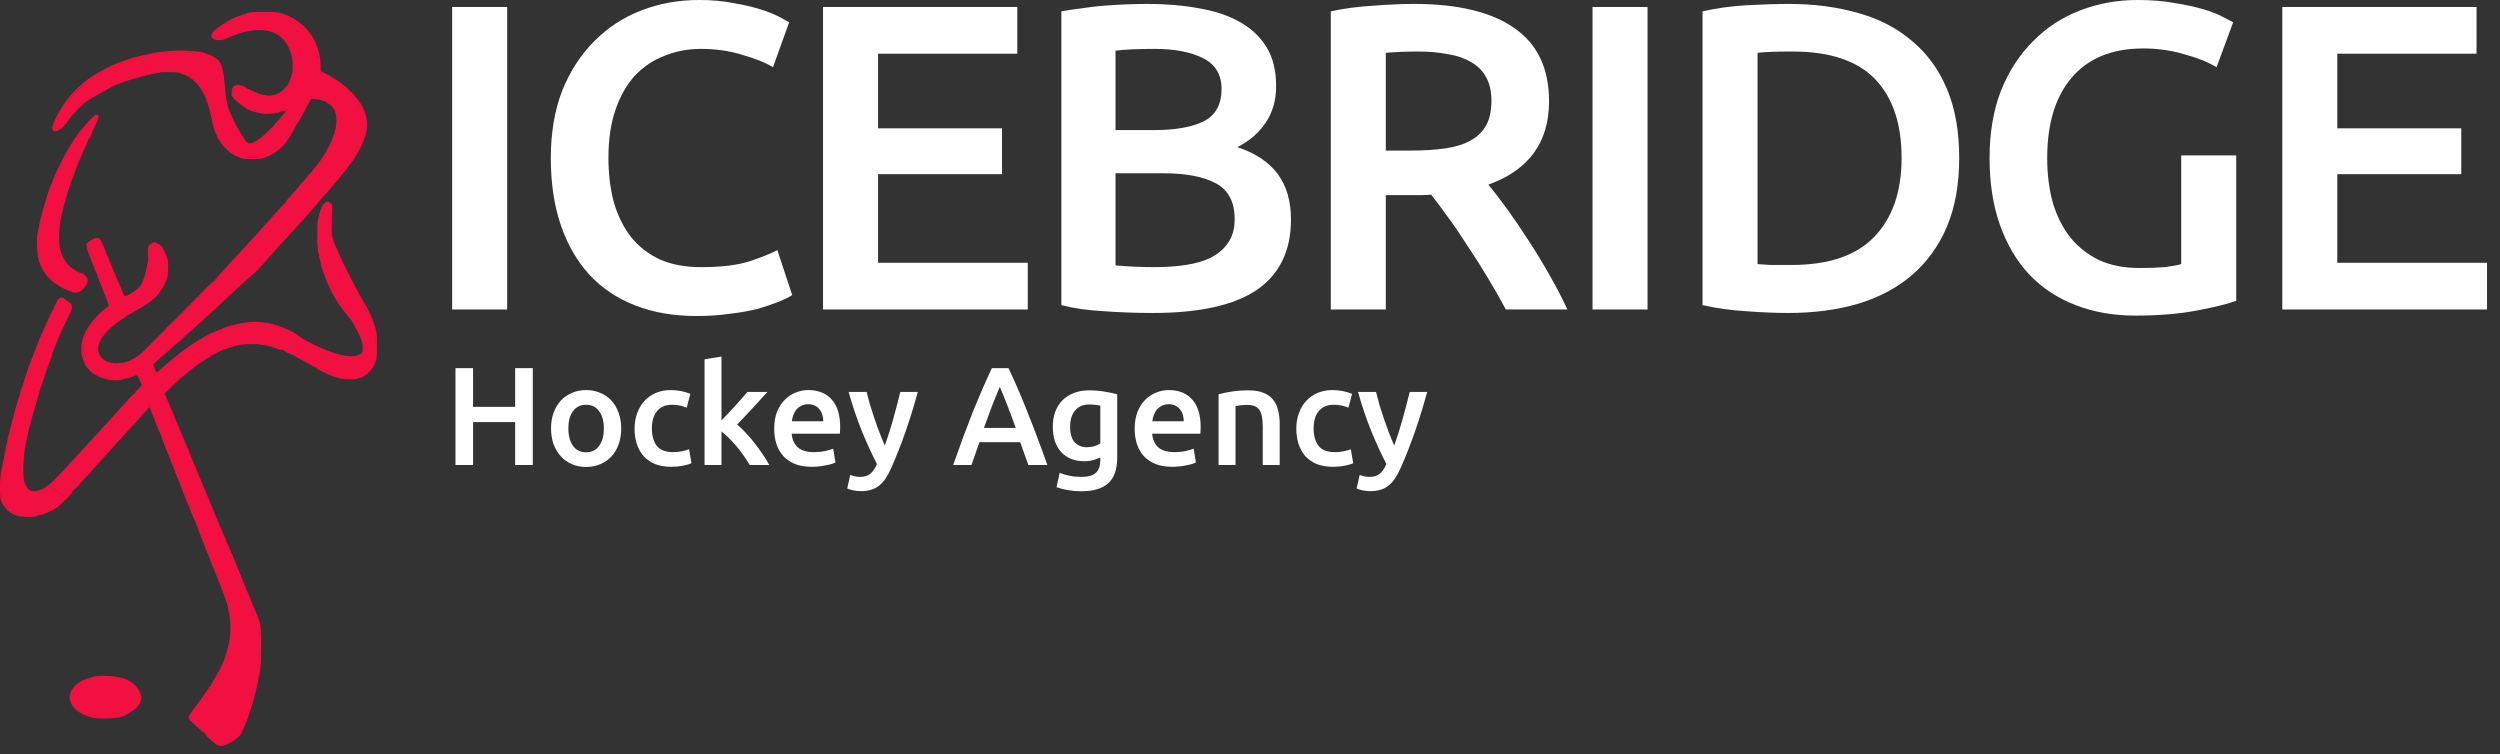 <?xml version="1.0" encoding="UTF-8"?> <svg xmlns="http://www.w3.org/2000/svg" width="126" height="38" viewBox="0 0 126 38" fill="none"><rect x="0" y="0" width="126" height="38" fill="#333333" stroke="none"/><path d="M22.789 0.352H25.561V15.598H22.789V0.352Z" fill="white"></path><path d="M35.109 15.928C33.965 15.928 32.938 15.752 32.029 15.4C31.12 15.048 30.35 14.535 29.719 13.86C29.088 13.171 28.604 12.335 28.267 11.352C27.93 10.369 27.761 9.24 27.761 7.964C27.761 6.688 27.952 5.559 28.333 4.576C28.729 3.593 29.264 2.765 29.939 2.09C30.614 1.401 31.406 0.88 32.315 0.528C33.224 0.176 34.2 0 35.241 0C35.872 0 36.444 0.051 36.957 0.154C37.47 0.242 37.918 0.345 38.299 0.462C38.68 0.579 38.996 0.704 39.245 0.836C39.494 0.968 39.67 1.063 39.773 1.122L38.959 3.388C38.607 3.168 38.101 2.963 37.441 2.772C36.796 2.567 36.092 2.464 35.329 2.464C34.669 2.464 34.053 2.581 33.481 2.816C32.909 3.036 32.41 3.373 31.985 3.828C31.574 4.283 31.252 4.855 31.017 5.544C30.782 6.233 30.665 7.033 30.665 7.942C30.665 8.749 30.753 9.489 30.929 10.164C31.12 10.839 31.406 11.425 31.787 11.924C32.168 12.408 32.652 12.789 33.239 13.068C33.826 13.332 34.53 13.464 35.351 13.464C36.334 13.464 37.133 13.369 37.749 13.178C38.365 12.973 38.842 12.782 39.179 12.606L39.927 14.872C39.751 14.989 39.509 15.107 39.201 15.224C38.908 15.341 38.556 15.459 38.145 15.576C37.734 15.679 37.272 15.759 36.759 15.818C36.246 15.891 35.696 15.928 35.109 15.928Z" fill="white"></path><path d="M41.482 15.598V0.352H51.272V2.706H44.254V6.468H50.502V8.778H44.254V13.244H51.8V15.598H41.482Z" fill="white"></path><path d="M58.091 15.774C57.284 15.774 56.47 15.745 55.649 15.686C54.828 15.642 54.109 15.539 53.493 15.378V0.572C53.816 0.513 54.16 0.462 54.527 0.418C54.894 0.359 55.267 0.315 55.649 0.286C56.03 0.257 56.404 0.235 56.771 0.22C57.152 0.205 57.511 0.198 57.849 0.198C58.773 0.198 59.631 0.271 60.423 0.418C61.215 0.55 61.897 0.777 62.469 1.1C63.056 1.423 63.51 1.848 63.833 2.376C64.156 2.904 64.317 3.557 64.317 4.334C64.317 5.053 64.141 5.669 63.789 6.182C63.452 6.695 62.975 7.106 62.359 7.414C63.283 7.722 63.965 8.177 64.405 8.778C64.845 9.379 65.065 10.142 65.065 11.066C65.065 12.635 64.493 13.816 63.349 14.608C62.205 15.385 60.452 15.774 58.091 15.774ZM56.221 8.734V13.376C56.529 13.405 56.859 13.427 57.211 13.442C57.563 13.457 57.886 13.464 58.179 13.464C58.751 13.464 59.279 13.427 59.763 13.354C60.261 13.281 60.687 13.156 61.039 12.98C61.406 12.789 61.691 12.54 61.897 12.232C62.117 11.924 62.227 11.528 62.227 11.044C62.227 10.179 61.911 9.577 61.281 9.24C60.65 8.903 59.778 8.734 58.663 8.734H56.221ZM56.221 6.556H58.179C59.235 6.556 60.063 6.409 60.665 6.116C61.266 5.808 61.567 5.265 61.567 4.488C61.567 3.755 61.252 3.234 60.621 2.926C60.005 2.618 59.198 2.464 58.201 2.464C57.776 2.464 57.394 2.471 57.057 2.486C56.734 2.501 56.456 2.523 56.221 2.552V6.556Z" fill="white"></path><path d="M71.274 0.198C73.474 0.198 75.153 0.601 76.312 1.408C77.485 2.215 78.072 3.447 78.072 5.104C78.072 7.172 77.052 8.573 75.014 9.306C75.293 9.643 75.608 10.054 75.96 10.538C76.312 11.022 76.671 11.55 77.038 12.122C77.404 12.679 77.757 13.259 78.094 13.86C78.431 14.447 78.732 15.026 78.996 15.598H75.894C75.615 15.07 75.314 14.542 74.992 14.014C74.669 13.471 74.339 12.951 74.002 12.452C73.679 11.939 73.356 11.462 73.034 11.022C72.711 10.567 72.41 10.164 72.132 9.812C71.927 9.827 71.751 9.834 71.604 9.834C71.457 9.834 71.318 9.834 71.186 9.834H69.844V15.598H67.072V0.572C67.746 0.425 68.465 0.33 69.228 0.286C69.99 0.227 70.672 0.198 71.274 0.198ZM71.472 2.596C70.885 2.596 70.343 2.618 69.844 2.662V7.59H71.054C71.728 7.59 72.323 7.553 72.836 7.48C73.349 7.407 73.775 7.275 74.112 7.084C74.464 6.893 74.728 6.637 74.904 6.314C75.08 5.991 75.168 5.581 75.168 5.082C75.168 4.613 75.08 4.217 74.904 3.894C74.728 3.571 74.471 3.315 74.134 3.124C73.811 2.933 73.422 2.801 72.968 2.728C72.513 2.64 72.014 2.596 71.472 2.596Z" fill="white"></path><path d="M80.264 0.352H83.036V15.598H80.264V0.352Z" fill="white"></path><path d="M88.58 13.31C88.741 13.325 88.954 13.339 89.218 13.354C89.482 13.354 89.841 13.354 90.296 13.354C92.159 13.354 93.545 12.885 94.454 11.946C95.378 10.993 95.84 9.665 95.84 7.964C95.84 6.233 95.393 4.906 94.498 3.982C93.603 3.058 92.217 2.596 90.34 2.596C89.519 2.596 88.932 2.618 88.58 2.662V13.31ZM98.744 7.964C98.744 9.284 98.539 10.435 98.128 11.418C97.717 12.386 97.131 13.2 96.368 13.86C95.62 14.505 94.711 14.989 93.64 15.312C92.584 15.62 91.411 15.774 90.12 15.774C89.504 15.774 88.807 15.745 88.03 15.686C87.253 15.642 86.512 15.539 85.808 15.378V0.572C86.512 0.411 87.26 0.308 88.052 0.264C88.844 0.22 89.548 0.198 90.164 0.198C91.44 0.198 92.606 0.352 93.662 0.66C94.718 0.953 95.62 1.423 96.368 2.068C97.131 2.699 97.717 3.505 98.128 4.488C98.539 5.456 98.744 6.615 98.744 7.964Z" fill="white"></path><path d="M108.019 2.442C106.449 2.442 105.247 2.933 104.411 3.916C103.589 4.884 103.179 6.233 103.179 7.964C103.179 8.785 103.274 9.541 103.465 10.23C103.67 10.905 103.963 11.484 104.345 11.968C104.741 12.452 105.225 12.833 105.797 13.112C106.383 13.376 107.065 13.508 107.843 13.508C108.327 13.508 108.745 13.493 109.097 13.464C109.449 13.42 109.727 13.369 109.933 13.31V7.832H112.705V15.158C112.323 15.305 111.678 15.466 110.769 15.642C109.859 15.818 108.811 15.906 107.623 15.906C106.523 15.906 105.518 15.73 104.609 15.378C103.699 15.026 102.922 14.513 102.277 13.838C101.646 13.163 101.155 12.335 100.803 11.352C100.451 10.369 100.275 9.24 100.275 7.964C100.275 6.688 100.465 5.559 100.847 4.576C101.243 3.593 101.778 2.765 102.453 2.09C103.127 1.401 103.919 0.88 104.829 0.528C105.738 0.176 106.706 0 107.733 0C108.437 0 109.06 0.051 109.603 0.154C110.16 0.242 110.637 0.345 111.033 0.462C111.429 0.579 111.751 0.704 112.001 0.836C112.265 0.968 112.448 1.063 112.551 1.122L111.715 3.388C111.275 3.124 110.725 2.904 110.065 2.728C109.419 2.537 108.737 2.442 108.019 2.442Z" fill="white"></path><path d="M115.028 15.598V0.352H124.818V2.706H117.8V6.468H124.048V8.778H117.8V13.244H125.346V15.598H115.028Z" fill="white"></path><path d="M25.964 18.554H26.852V23.436H25.964V21.273H23.843V23.436H22.956V18.554H23.843V20.505H25.964V18.554Z" fill="white"></path><path d="M31.309 21.59C31.309 21.881 31.267 22.147 31.182 22.386C31.098 22.626 30.978 22.83 30.823 22.999C30.668 23.168 30.48 23.3 30.259 23.394C30.043 23.488 29.804 23.535 29.541 23.535C29.278 23.535 29.038 23.488 28.822 23.394C28.606 23.3 28.421 23.168 28.266 22.999C28.111 22.83 27.989 22.626 27.899 22.386C27.815 22.147 27.773 21.881 27.773 21.59C27.773 21.299 27.815 21.036 27.899 20.801C27.989 20.562 28.111 20.358 28.266 20.188C28.425 20.019 28.613 19.89 28.829 19.801C29.045 19.707 29.282 19.66 29.541 19.66C29.799 19.66 30.036 19.707 30.252 19.801C30.473 19.89 30.661 20.019 30.816 20.188C30.971 20.358 31.09 20.562 31.175 20.801C31.264 21.036 31.309 21.299 31.309 21.59ZM30.435 21.59C30.435 21.224 30.355 20.935 30.196 20.724C30.041 20.508 29.823 20.4 29.541 20.4C29.259 20.4 29.038 20.508 28.878 20.724C28.724 20.935 28.646 21.224 28.646 21.59C28.646 21.961 28.724 22.255 28.878 22.471C29.038 22.687 29.259 22.795 29.541 22.795C29.823 22.795 30.041 22.687 30.196 22.471C30.355 22.255 30.435 21.961 30.435 21.59Z" fill="white"></path><path d="M31.983 21.597C31.983 21.325 32.025 21.071 32.109 20.837C32.194 20.597 32.314 20.39 32.469 20.217C32.628 20.043 32.821 19.907 33.046 19.808C33.272 19.709 33.525 19.66 33.807 19.66C34.155 19.66 34.483 19.724 34.793 19.85L34.61 20.548C34.512 20.505 34.399 20.47 34.272 20.442C34.15 20.414 34.019 20.4 33.878 20.4C33.544 20.4 33.291 20.505 33.117 20.717C32.943 20.923 32.856 21.217 32.856 21.597C32.856 21.964 32.938 22.255 33.103 22.471C33.267 22.682 33.544 22.788 33.934 22.788C34.08 22.788 34.223 22.774 34.364 22.745C34.505 22.717 34.627 22.682 34.73 22.64L34.85 23.344C34.756 23.391 34.613 23.433 34.42 23.471C34.232 23.509 34.037 23.527 33.835 23.527C33.521 23.527 33.246 23.48 33.011 23.387C32.781 23.288 32.589 23.154 32.434 22.985C32.283 22.811 32.171 22.607 32.095 22.372C32.02 22.133 31.983 21.874 31.983 21.597Z" fill="white"></path><path d="M36.362 21.189C36.47 21.076 36.585 20.956 36.707 20.829C36.829 20.698 36.949 20.569 37.066 20.442C37.184 20.311 37.294 20.186 37.398 20.069C37.506 19.947 37.597 19.841 37.672 19.752H38.68C38.445 20.015 38.196 20.287 37.933 20.569C37.675 20.851 37.414 21.125 37.151 21.393C37.292 21.51 37.44 21.654 37.595 21.823C37.75 21.987 37.9 22.163 38.046 22.351C38.191 22.539 38.328 22.727 38.454 22.915C38.581 23.102 38.687 23.276 38.771 23.436H37.785C37.7 23.29 37.602 23.138 37.489 22.978C37.381 22.818 37.264 22.663 37.137 22.513C37.01 22.363 36.881 22.222 36.749 22.09C36.618 21.954 36.489 21.839 36.362 21.745V23.436H35.51V18.11L36.362 17.969V21.189Z" fill="white"></path><path d="M39.02 21.611C39.02 21.287 39.067 21.003 39.161 20.759C39.26 20.515 39.389 20.313 39.549 20.153C39.708 19.989 39.891 19.867 40.098 19.787C40.305 19.702 40.516 19.66 40.732 19.66C41.239 19.66 41.634 19.817 41.916 20.132C42.202 20.447 42.345 20.916 42.345 21.541C42.345 21.588 42.343 21.642 42.338 21.703C42.338 21.759 42.336 21.811 42.331 21.858H39.901C39.924 22.154 40.028 22.384 40.211 22.548C40.399 22.708 40.669 22.788 41.021 22.788C41.227 22.788 41.415 22.769 41.584 22.732C41.758 22.694 41.894 22.654 41.993 22.612L42.106 23.309C42.059 23.333 41.993 23.358 41.908 23.387C41.829 23.41 41.735 23.431 41.627 23.45C41.523 23.474 41.411 23.492 41.288 23.506C41.166 23.52 41.042 23.527 40.915 23.527C40.591 23.527 40.309 23.48 40.07 23.387C39.83 23.288 39.633 23.154 39.478 22.985C39.323 22.811 39.208 22.609 39.133 22.379C39.058 22.144 39.02 21.889 39.02 21.611ZM41.493 21.231C41.493 21.114 41.476 21.003 41.444 20.9C41.411 20.792 41.361 20.7 41.296 20.625C41.234 20.545 41.157 20.484 41.063 20.442C40.974 20.395 40.866 20.372 40.739 20.372C40.608 20.372 40.492 20.397 40.394 20.449C40.295 20.496 40.211 20.559 40.14 20.639C40.075 20.719 40.023 20.811 39.985 20.914C39.948 21.017 39.922 21.123 39.908 21.231H41.493Z" fill="white"></path><path d="M46.257 19.752C45.877 21.151 45.435 22.419 44.932 23.556C44.839 23.767 44.742 23.948 44.644 24.098C44.545 24.248 44.435 24.373 44.313 24.471C44.191 24.57 44.054 24.64 43.904 24.683C43.754 24.73 43.58 24.753 43.383 24.753C43.251 24.753 43.12 24.739 42.988 24.711C42.861 24.683 42.765 24.652 42.7 24.619L42.854 23.936C43.023 24.002 43.19 24.035 43.355 24.035C43.575 24.035 43.747 23.981 43.869 23.873C43.996 23.769 44.106 23.607 44.2 23.387C43.932 22.87 43.674 22.306 43.425 21.696C43.181 21.085 42.962 20.437 42.77 19.752H43.679C43.726 19.949 43.782 20.163 43.848 20.393C43.918 20.623 43.993 20.858 44.073 21.097C44.153 21.332 44.237 21.567 44.327 21.802C44.416 22.036 44.505 22.255 44.594 22.457C44.745 22.039 44.886 21.595 45.017 21.125C45.149 20.651 45.268 20.193 45.376 19.752H46.257Z" fill="white"></path><path d="M51.829 23.436C51.763 23.243 51.695 23.053 51.624 22.865C51.554 22.677 51.486 22.485 51.42 22.288H49.363C49.297 22.485 49.229 22.68 49.159 22.872C49.093 23.06 49.027 23.248 48.962 23.436H48.039C48.222 22.915 48.396 22.433 48.56 21.992C48.724 21.55 48.884 21.132 49.039 20.738C49.199 20.343 49.356 19.968 49.511 19.611C49.666 19.254 49.826 18.902 49.99 18.554H50.828C50.993 18.902 51.152 19.254 51.307 19.611C51.462 19.968 51.617 20.343 51.772 20.738C51.932 21.132 52.094 21.55 52.258 21.992C52.428 22.433 52.604 22.915 52.787 23.436H51.829ZM50.392 19.498C50.284 19.747 50.159 20.05 50.018 20.407C49.882 20.764 49.739 21.151 49.589 21.569H51.195C51.044 21.151 50.899 20.761 50.758 20.4C50.617 20.038 50.495 19.738 50.392 19.498Z" fill="white"></path><path d="M53.934 21.499C53.934 21.86 54.012 22.126 54.167 22.295C54.327 22.459 54.531 22.541 54.78 22.541C54.916 22.541 55.043 22.523 55.16 22.485C55.282 22.447 55.381 22.403 55.456 22.351V20.442C55.395 20.428 55.32 20.416 55.231 20.407C55.141 20.393 55.029 20.386 54.892 20.386C54.583 20.386 54.345 20.489 54.181 20.696C54.017 20.898 53.934 21.165 53.934 21.499ZM56.308 23.062C56.308 23.65 56.158 24.079 55.858 24.352C55.562 24.624 55.106 24.76 54.491 24.76C54.266 24.76 54.045 24.741 53.829 24.704C53.617 24.666 53.425 24.617 53.251 24.556L53.406 23.83C53.552 23.891 53.716 23.941 53.899 23.978C54.087 24.016 54.289 24.035 54.505 24.035C54.848 24.035 55.092 23.964 55.238 23.823C55.383 23.682 55.456 23.474 55.456 23.196V23.055C55.371 23.098 55.259 23.14 55.118 23.182C54.982 23.225 54.824 23.246 54.646 23.246C54.411 23.246 54.195 23.208 53.998 23.133C53.805 23.058 53.639 22.948 53.498 22.802C53.361 22.656 53.254 22.476 53.174 22.259C53.099 22.039 53.061 21.785 53.061 21.499C53.061 21.231 53.101 20.984 53.181 20.759C53.265 20.534 53.385 20.341 53.54 20.181C53.7 20.022 53.892 19.897 54.118 19.808C54.343 19.719 54.599 19.674 54.885 19.674C55.163 19.674 55.425 19.695 55.674 19.738C55.923 19.78 56.135 19.825 56.308 19.871V23.062Z" fill="white"></path><path d="M57.188 21.611C57.188 21.287 57.236 21.003 57.329 20.759C57.428 20.515 57.557 20.313 57.717 20.153C57.877 19.989 58.06 19.867 58.266 19.787C58.473 19.702 58.684 19.66 58.9 19.66C59.407 19.66 59.802 19.817 60.084 20.132C60.37 20.447 60.514 20.916 60.514 21.541C60.514 21.588 60.511 21.642 60.506 21.703C60.506 21.759 60.504 21.811 60.499 21.858H58.069C58.093 22.154 58.196 22.384 58.379 22.548C58.567 22.708 58.837 22.788 59.189 22.788C59.396 22.788 59.584 22.769 59.753 22.732C59.926 22.694 60.063 22.654 60.161 22.612L60.274 23.309C60.227 23.333 60.161 23.358 60.077 23.387C59.997 23.41 59.903 23.431 59.795 23.45C59.692 23.474 59.579 23.492 59.457 23.506C59.335 23.52 59.21 23.527 59.083 23.527C58.759 23.527 58.478 23.48 58.238 23.387C57.999 23.288 57.801 23.154 57.646 22.985C57.491 22.811 57.376 22.609 57.301 22.379C57.226 22.144 57.188 21.889 57.188 21.611ZM59.661 21.231C59.661 21.114 59.645 21.003 59.612 20.9C59.579 20.792 59.53 20.7 59.464 20.625C59.403 20.545 59.325 20.484 59.231 20.442C59.142 20.395 59.034 20.372 58.907 20.372C58.776 20.372 58.661 20.397 58.562 20.449C58.464 20.496 58.379 20.559 58.309 20.639C58.243 20.719 58.191 20.811 58.154 20.914C58.116 21.017 58.09 21.123 58.076 21.231H59.661Z" fill="white"></path><path d="M61.417 19.871C61.581 19.825 61.795 19.78 62.058 19.738C62.321 19.695 62.612 19.674 62.932 19.674C63.232 19.674 63.483 19.716 63.685 19.801C63.887 19.881 64.047 19.996 64.165 20.146C64.287 20.292 64.371 20.47 64.418 20.681C64.47 20.888 64.496 21.116 64.496 21.365V23.436H63.643V21.499C63.643 21.301 63.629 21.135 63.601 20.998C63.578 20.858 63.535 20.745 63.474 20.66C63.418 20.571 63.338 20.508 63.235 20.47C63.136 20.428 63.014 20.407 62.868 20.407C62.76 20.407 62.648 20.414 62.53 20.428C62.413 20.442 62.326 20.454 62.27 20.463V23.436H61.417V19.871Z" fill="white"></path><path d="M65.334 21.597C65.334 21.325 65.376 21.071 65.46 20.837C65.545 20.597 65.665 20.39 65.82 20.217C65.979 20.043 66.172 19.907 66.397 19.808C66.623 19.709 66.876 19.66 67.158 19.66C67.506 19.66 67.834 19.724 68.144 19.85L67.961 20.548C67.862 20.505 67.75 20.47 67.623 20.442C67.501 20.414 67.369 20.4 67.228 20.4C66.895 20.4 66.641 20.505 66.468 20.717C66.294 20.923 66.207 21.217 66.207 21.597C66.207 21.964 66.289 22.255 66.454 22.471C66.618 22.682 66.895 22.788 67.285 22.788C67.43 22.788 67.574 22.774 67.715 22.745C67.856 22.717 67.978 22.682 68.081 22.64L68.201 23.344C68.107 23.391 67.963 23.433 67.771 23.471C67.583 23.509 67.388 23.527 67.186 23.527C66.872 23.527 66.597 23.48 66.362 23.387C66.132 23.288 65.939 23.154 65.784 22.985C65.634 22.811 65.521 22.607 65.446 22.372C65.371 22.133 65.334 21.874 65.334 21.597Z" fill="white"></path><path d="M71.93 19.752C71.55 21.151 71.109 22.419 70.606 23.556C70.512 23.767 70.416 23.948 70.317 24.098C70.219 24.248 70.108 24.373 69.986 24.471C69.864 24.57 69.728 24.64 69.578 24.683C69.427 24.73 69.254 24.753 69.056 24.753C68.925 24.753 68.793 24.739 68.662 24.711C68.535 24.683 68.439 24.652 68.373 24.619L68.528 23.936C68.697 24.002 68.864 24.035 69.028 24.035C69.249 24.035 69.42 23.981 69.542 23.873C69.669 23.769 69.78 23.607 69.874 23.387C69.606 22.87 69.347 22.306 69.099 21.696C68.854 21.085 68.636 20.437 68.444 19.752H69.352C69.399 19.949 69.456 20.163 69.521 20.393C69.592 20.623 69.667 20.858 69.747 21.097C69.826 21.332 69.911 21.567 70 21.802C70.09 22.036 70.179 22.255 70.268 22.457C70.418 22.039 70.559 21.595 70.691 21.125C70.822 20.651 70.942 20.193 71.05 19.752H71.93Z" fill="white"></path><path d="M4.524 6.057C4.248 6.349 3.819 6.867 3.841 6.889C3.85 6.898 3.924 6.82 3.884 6.851C3.844 6.878 3.791 6.945 3.76 6.995C3.729 7.048 3.649 7.178 3.578 7.282C3.258 7.771 2.686 8.919 2.641 9.166C2.641 9.179 2.606 9.246 2.57 9.323C2.437 9.578 2.007 11.063 1.98 11.355C1.967 11.462 1.94 11.61 1.913 11.691C1.865 11.852 1.86 11.893 1.865 12.44C1.873 13.517 2.446 14.279 3.551 14.687C3.813 14.782 3.822 14.782 3.995 14.705C4.177 14.625 4.368 14.387 4.417 14.185C4.439 14.1 4.417 14.033 4.328 13.929C4.262 13.849 4.186 13.786 4.16 13.786C4.026 13.786 3.645 13.557 3.472 13.378C3.241 13.14 3.09 12.862 3.023 12.539C2.934 12.117 2.974 11.319 3.103 10.825C3.125 10.74 3.179 10.538 3.219 10.377C3.303 10.045 3.329 9.951 3.485 9.457C3.551 9.26 3.631 9.036 3.667 8.955C3.702 8.879 3.729 8.798 3.729 8.775C3.729 8.753 3.769 8.65 3.818 8.547C3.867 8.448 3.907 8.345 3.907 8.322C3.907 8.282 4.062 7.923 4.311 7.38C4.382 7.228 4.439 7.084 4.439 7.062C4.439 7.039 4.47 6.999 4.506 6.968C4.541 6.936 4.572 6.882 4.572 6.851C4.572 6.82 4.661 6.604 4.772 6.376C4.968 5.963 5.012 5.801 4.928 5.801C4.905 5.801 4.812 5.77 4.812 5.801C4.812 5.837 4.812 6.071 4.728 6.254C4.639 6.438 4.541 6.645 4.506 6.721C3.822 8.17 3.29 9.61 3.041 10.691C2.899 11.305 2.846 12.158 2.926 12.53C3.054 13.135 3.352 13.508 3.933 13.786C4.16 13.898 4.311 13.997 4.328 14.05C4.382 14.23 4.093 14.611 3.867 14.661C3.782 14.678 3.649 14.647 3.458 14.566C2.304 14.068 1.825 13.239 1.953 11.978C1.993 11.574 2.007 11.512 2.135 10.982C2.419 9.843 2.73 8.995 3.201 8.089C3.622 7.277 4.058 6.663 4.723 5.945C4.794 5.869 4.839 5.801 4.812 5.801C4.79 5.801 4.657 5.918 4.524 6.057Z" fill="#F21041"></path><path d="M2.974 15.046C2.921 15.082 2.925 15.087 2.996 15.069C3.059 15.051 3.156 15.1 3.329 15.244C3.463 15.356 3.587 15.445 3.609 15.445C3.676 15.445 3.556 15.28 3.432 15.199C3.365 15.154 3.281 15.087 3.25 15.055C3.178 14.983 3.068 14.979 2.974 15.046Z" fill="#F21041"></path><path d="M2.806 15.315C2.699 15.522 2.695 15.535 2.743 15.535C2.761 15.535 2.823 15.445 2.877 15.333C2.997 15.082 2.939 15.064 2.806 15.315Z" fill="#F21041"></path><path d="M3.254 16.15C2.89 16.912 2.699 17.374 2.451 18.07C2.047 19.204 1.407 21.335 1.287 21.927C1.261 22.075 1.208 22.335 1.168 22.51C1.132 22.681 1.092 23.089 1.079 23.412C1.057 23.901 1.065 24.044 1.132 24.264C1.319 24.874 1.598 24.995 2.162 24.708C2.406 24.587 2.575 24.444 3.005 24.004C3.538 23.457 3.942 23.026 4.399 22.51C4.533 22.362 4.799 22.071 4.994 21.86C5.19 21.649 5.58 21.227 5.86 20.918C6.14 20.613 6.464 20.259 6.579 20.128C6.699 20.003 6.779 19.891 6.765 19.873C6.734 19.841 6.672 19.9 6.064 20.581C5.798 20.878 5.505 21.201 5.412 21.299C5.318 21.398 5.181 21.55 5.105 21.636C5.025 21.721 4.737 22.035 4.466 22.331C4.191 22.627 3.729 23.129 3.436 23.448C2.877 24.062 2.61 24.327 2.384 24.493C2.304 24.547 2.22 24.61 2.197 24.628C2.171 24.645 2.122 24.672 2.087 24.681C2.051 24.69 1.944 24.717 1.851 24.744C1.603 24.811 1.416 24.708 1.283 24.43C1.185 24.233 1.176 24.165 1.181 23.564C1.185 23.08 1.212 22.793 1.287 22.443C1.341 22.183 1.403 21.891 1.421 21.793C1.438 21.694 1.487 21.492 1.532 21.344C1.572 21.196 1.625 21.012 1.643 20.94C1.665 20.864 1.714 20.694 1.754 20.559C1.825 20.317 1.887 20.102 1.944 19.886C2.033 19.563 2.544 18.065 2.579 18.029C2.601 18.002 2.619 17.948 2.619 17.904C2.619 17.863 2.65 17.751 2.69 17.657C2.766 17.486 2.823 17.338 2.886 17.172C2.948 17.006 3.161 16.549 3.401 16.055C3.534 15.791 3.64 15.553 3.64 15.531C3.64 15.392 3.529 15.571 3.254 16.15Z" fill="#F21041"></path><path d="M2.584 15.768C2.535 15.876 2.424 16.118 2.335 16.307C2.251 16.5 2.189 16.657 2.206 16.657C2.22 16.657 2.202 16.692 2.162 16.737C2.122 16.782 2.038 16.948 1.98 17.11C1.922 17.267 1.807 17.558 1.731 17.756C1.407 18.572 1.105 19.465 1.145 19.505C1.159 19.518 1.15 19.527 1.123 19.527C1.083 19.527 1.021 19.711 0.999 19.909C0.994 19.931 0.968 20.003 0.941 20.066C0.87 20.223 0.351 22.192 0.364 22.259C0.368 22.273 0.346 22.371 0.315 22.474C0.289 22.582 0.253 22.744 0.244 22.833C0.231 22.927 0.195 23.125 0.16 23.273C0.036 23.811 0 24.094 0 24.605C0 25.193 0.036 25.323 0.293 25.623C0.555 25.933 0.857 26.049 1.389 26.049C1.629 26.054 1.838 26.036 1.856 26.009C1.873 25.982 1.94 25.96 2.002 25.955C2.184 25.946 2.797 25.668 2.797 25.596C2.797 25.543 2.766 25.552 2.646 25.623C2.566 25.677 2.339 25.771 2.149 25.839C1.86 25.937 1.718 25.96 1.354 25.96C0.954 25.96 0.888 25.951 0.679 25.839C0.448 25.718 0.306 25.565 0.151 25.269C0.036 25.054 0.031 24.179 0.142 23.699C0.186 23.515 0.275 23.098 0.337 22.779C0.502 21.936 0.661 21.299 0.986 20.178C1.199 19.451 1.367 18.926 1.554 18.428C1.598 18.303 1.7 18.034 1.776 17.823C1.949 17.352 2.553 15.975 2.739 15.611C2.748 15.594 2.739 15.58 2.712 15.58C2.686 15.58 2.628 15.665 2.584 15.768Z" fill="#F21041"></path><path d="M12.239 0.733C11.782 0.89 11.586 0.988 11.165 1.262C10.654 1.598 10.53 1.814 10.765 1.971C10.885 2.051 11.227 2.038 11.396 1.953C11.44 1.926 11.564 1.872 11.675 1.832C11.786 1.791 11.906 1.742 11.942 1.72C11.977 1.702 12.137 1.657 12.297 1.616C13.597 1.298 14.437 1.724 14.698 2.827C14.796 3.24 14.823 3.276 14.792 2.967C14.752 2.531 14.561 2.15 14.237 1.85C13.664 1.316 12.865 1.275 11.697 1.72C10.969 1.998 10.743 2.011 10.743 1.782C10.743 1.572 11.631 1.015 12.341 0.778C12.758 0.639 13.562 0.603 13.992 0.71C14.832 0.912 15.489 1.459 15.83 2.24C15.946 2.505 16.07 3.155 16.057 3.438C16.048 3.603 16.057 3.612 16.336 3.765C17.273 4.285 17.895 4.85 18.205 5.487C18.525 6.142 18.392 7.039 17.864 7.793C17.606 8.156 16.292 9.798 16.114 9.973C16.101 9.986 15.972 10.134 15.826 10.309C15.551 10.632 15.449 10.749 14.934 11.319C13.464 12.938 11.524 14.849 9.638 16.54C8.395 17.657 8.288 17.751 8.039 17.98C7.902 18.105 7.747 18.24 7.693 18.276L7.591 18.348L7.711 18.635C7.778 18.792 7.835 18.931 7.844 18.94C7.853 18.949 7.902 18.908 7.955 18.846C8.039 18.751 8.625 18.231 8.825 18.07C8.856 18.047 8.918 17.993 8.963 17.957C9.056 17.877 9.047 17.886 9.682 17.464C10.317 17.047 10.308 17.051 10.641 16.881C11.435 16.486 12.337 16.271 13.003 16.316C13.788 16.369 14.53 16.634 15.116 17.069C15.733 17.527 16.865 17.971 17.557 18.029C17.824 18.052 17.895 18.038 18.068 17.948C18.174 17.89 18.272 17.814 18.285 17.778C18.299 17.724 18.29 17.729 18.232 17.787C18.006 18.016 17.451 18.007 16.736 17.76C16.221 17.585 15.391 17.181 15.116 16.971C14.658 16.621 13.93 16.338 13.282 16.248C12.954 16.203 12.776 16.208 12.417 16.248C11.968 16.307 11.222 16.504 11.196 16.576C11.187 16.594 11.147 16.612 11.107 16.612C11.067 16.616 10.952 16.652 10.854 16.701C10.756 16.751 10.663 16.787 10.645 16.791C10.605 16.791 9.904 17.204 9.655 17.37C9.216 17.661 8.435 18.289 8.088 18.617C8.008 18.698 7.924 18.765 7.902 18.765C7.862 18.765 7.698 18.37 7.729 18.348C7.791 18.298 8.483 17.688 8.612 17.572C8.697 17.491 8.825 17.379 8.901 17.32C8.972 17.262 9.065 17.186 9.105 17.15C9.171 17.083 9.389 16.885 10.366 16.006C10.636 15.759 10.876 15.54 10.903 15.517C10.929 15.49 11.16 15.275 11.409 15.042C12.377 14.14 14.53 11.933 15.364 10.982C15.471 10.857 15.569 10.749 15.582 10.736C15.595 10.722 15.715 10.583 15.848 10.422C15.981 10.26 16.101 10.121 16.114 10.108C16.128 10.094 16.279 9.924 16.447 9.726C16.616 9.529 16.767 9.359 16.789 9.354C16.807 9.345 16.825 9.309 16.825 9.278C16.825 9.246 16.838 9.21 16.86 9.202C16.9 9.184 17.167 8.87 17.313 8.672C17.375 8.587 17.477 8.457 17.54 8.385C18.015 7.815 18.339 7.21 18.458 6.663C18.574 6.124 18.445 5.595 18.072 5.066C17.881 4.797 17.5 4.415 17.224 4.218C16.896 3.985 16.607 3.805 16.394 3.702L16.159 3.586V3.357C16.154 2.132 15.444 1.114 14.308 0.71C14.037 0.612 13.93 0.598 13.318 0.598C12.67 0.598 12.607 0.607 12.239 0.733Z" fill="#F21041"></path><path d="M8.47 2.572C8.235 2.594 7.946 2.63 7.826 2.653C7.205 2.778 6.743 2.886 6.566 2.953C6.459 2.993 6.282 3.056 6.171 3.092C6.06 3.128 5.9 3.191 5.815 3.231C5.731 3.272 5.656 3.303 5.647 3.298C5.633 3.285 5.11 3.563 4.839 3.72C4.328 4.021 3.725 4.563 3.347 5.07C3.068 5.447 2.717 6.067 2.744 6.148C2.752 6.175 2.881 5.981 2.952 5.846C3.254 5.241 3.778 4.595 4.302 4.191C5.141 3.536 6.415 2.993 7.569 2.796C7.742 2.769 8.026 2.72 8.204 2.688C8.39 2.653 8.803 2.635 9.203 2.639C10.255 2.653 10.81 2.845 11.045 3.281C11.134 3.438 11.156 3.577 11.191 4.11C11.245 4.904 11.387 5.51 11.649 6.057C11.915 6.618 12.306 7.205 12.457 7.273C12.785 7.425 13.424 6.932 14.29 5.851C14.494 5.595 14.627 5.398 14.587 5.411C14.21 5.559 13.97 5.6 13.438 5.6C13.007 5.6 12.887 5.613 12.94 5.649C13.096 5.766 14.028 5.752 14.112 5.635C14.126 5.618 14.206 5.595 14.281 5.595L14.428 5.586L14.046 6.044C13.66 6.501 13.251 6.896 13.007 7.044C12.936 7.084 12.874 7.134 12.874 7.147C12.874 7.165 12.847 7.179 12.821 7.183C12.79 7.187 12.701 7.201 12.625 7.219C12.496 7.241 12.474 7.228 12.337 7.03C12.092 6.681 12.004 6.524 11.76 6.035C11.449 5.411 11.4 5.2 11.316 4.187C11.262 3.518 11.165 3.191 10.974 3.007C10.814 2.854 10.415 2.679 10.095 2.621C9.722 2.549 8.972 2.527 8.47 2.572Z" fill="#F21041"></path><path d="M14.768 2.937C14.75 2.95 14.738 3.527 14.743 3.577C14.743 3.633 14.682 4.039 14.768 3.768C14.812 3.66 14.821 2.883 14.768 2.937Z" fill="#F21041"></path><path d="M7.817 3.614C7.508 3.667 6.595 3.905 6.318 3.998C6 4.112 5.587 4.275 5.551 4.31C5.478 4.368 5.555 4.398 5.646 4.35C5.819 4.257 6.482 4.033 6.954 3.909C7.054 3.887 7.258 3.83 7.408 3.79C7.558 3.751 7.749 3.707 7.826 3.698C7.908 3.689 8.012 3.667 8.062 3.65C8.112 3.632 8.38 3.627 8.666 3.641C8.948 3.654 9.189 3.658 9.198 3.654C9.343 3.561 8.285 3.531 7.817 3.614Z" fill="#F21041"></path><path d="M9.011 3.633C9.011 3.655 9.176 3.738 9.211 3.738C9.34 3.738 9.66 3.94 9.877 4.164C10.25 4.541 10.486 5.097 10.676 6.057C10.721 6.272 10.801 6.299 10.765 6.084C10.628 5.308 10.286 4.492 9.944 4.124C9.66 3.819 9.011 3.485 9.011 3.633Z" fill="#F21041"></path><path d="M14.725 3.72C14.707 3.738 14.694 3.787 14.694 3.823C14.694 3.864 14.654 3.971 14.605 4.066C14.556 4.155 14.53 4.231 14.547 4.231C14.565 4.231 14.499 4.312 14.405 4.415C13.97 4.868 13.464 4.936 12.816 4.626C12.63 4.532 12.461 4.46 12.443 4.46C12.43 4.465 12.403 4.447 12.39 4.424C12.341 4.357 12.119 4.276 11.986 4.276C11.791 4.276 11.675 4.415 11.68 4.644L11.684 4.837L11.733 4.68C11.809 4.307 11.96 4.29 12.568 4.595C12.807 4.711 13.056 4.824 13.145 4.855C13.398 4.936 13.779 4.918 14.006 4.81C14.272 4.685 14.579 4.33 14.694 4.021C14.783 3.783 14.796 3.648 14.725 3.72Z" fill="#F21041"></path><path d="M5.281 4.459C5.233 4.486 5.175 4.526 5.175 4.526C5.148 4.495 4.664 4.777 4.362 5.002C4.003 5.266 3.448 5.845 3.257 6.163C3.124 6.379 3.066 6.433 2.915 6.477C2.706 6.545 2.671 6.522 2.737 6.37C2.799 6.235 2.938 5.841 2.755 6.123C2.737 6.123 2.697 6.204 2.666 6.307C2.622 6.446 2.622 6.504 2.662 6.554C2.804 6.724 3.115 6.536 3.43 6.083C3.687 5.71 4.278 5.127 4.513 5.011C4.589 4.97 4.655 4.925 4.655 4.903C4.655 4.885 4.682 4.867 4.717 4.867C4.748 4.867 4.797 4.84 4.824 4.809C4.85 4.777 5.001 4.683 5.161 4.598C5.325 4.517 5.633 4.396 5.633 4.374C5.633 4.311 5.37 4.369 5.281 4.459Z" fill="#F21041"></path><path d="M11.768 4.936C12.008 5.236 12.652 5.662 12.794 5.613C12.825 5.6 12.723 5.528 12.563 5.456C12.403 5.38 12.164 5.214 12.021 5.088C11.773 4.859 11.653 4.788 11.768 4.936Z" fill="#F21041"></path><path d="M15.595 4.931C15.564 4.945 15.537 4.976 15.537 5.003C15.537 5.057 15.05 5.647 14.5 6.598C14.078 7.32 14.01 7.533 13.597 7.735C13.158 7.946 12.581 8.008 12.177 7.883C12.115 7.865 12.075 7.874 12.075 7.905C12.075 7.986 12.292 8.022 12.763 8.017C13.149 8.017 13.242 7.999 13.473 7.892C14.099 7.605 14.388 7.313 14.805 6.542C14.898 6.367 14.996 6.196 15.027 6.16C15.058 6.124 15.178 5.909 15.293 5.689C15.409 5.465 15.546 5.218 15.595 5.133L15.684 4.981L15.972 5.007C16.159 5.025 16.323 5.075 16.447 5.151C16.9 5.416 17.038 5.806 16.914 6.483C16.82 6.986 16.332 7.932 15.937 8.367C15.822 8.497 15.733 8.618 15.742 8.636C15.755 8.659 15.746 8.672 15.724 8.672C15.706 8.672 15.591 8.784 15.475 8.919C15.36 9.053 15.284 9.166 15.306 9.166C15.329 9.166 15.497 8.991 15.675 8.775C15.857 8.565 16.039 8.349 16.083 8.304C16.123 8.26 16.159 8.215 16.159 8.201C16.159 8.188 16.194 8.138 16.234 8.089C16.332 7.972 16.523 7.645 16.692 7.286C17.144 6.335 17.136 5.64 16.66 5.218C16.549 5.12 16.425 5.039 16.385 5.039C16.341 5.039 16.288 5.016 16.261 4.99C16.208 4.936 15.684 4.891 15.595 4.931Z" fill="#F21041"></path><path d="M10.716 6.23C10.733 6.28 10.796 6.506 10.814 6.573C10.827 6.645 10.858 6.699 10.881 6.699C10.903 6.699 10.685 6.057 10.68 6.075C10.667 6.138 10.974 7.013 11.005 7.013C11.023 7.013 11.063 7.062 11.089 7.125C11.174 7.309 11.502 7.641 11.742 7.78C11.977 7.914 12.03 7.932 12.03 7.874C12.03 7.851 11.955 7.798 11.862 7.757C11.484 7.582 11.013 6.921 10.858 6.432C10.787 6.221 10.658 6.033 10.716 6.23Z" fill="#F21041"></path><path d="M15.173 9.251C15.16 9.296 14.729 9.798 14.552 9.986C14.481 10.058 14.428 10.13 14.428 10.152C14.428 10.175 14.401 10.211 14.37 10.229C14.339 10.247 14.126 10.475 13.895 10.736C12.967 11.785 12.834 11.933 12.381 12.413C11.364 13.494 10.796 14.122 10.819 14.145C10.827 14.158 10.952 14.046 11.085 13.898C11.218 13.75 11.542 13.405 11.804 13.131C12.283 12.624 12.421 12.476 13.211 11.61C13.677 11.099 13.908 10.834 14.365 10.309C14.512 10.134 14.792 9.821 14.978 9.601C15.173 9.381 15.293 9.21 15.258 9.21C15.218 9.21 15.182 9.228 15.173 9.251Z" fill="#F21041"></path><path d="M16.394 10.206C16.23 10.287 16.052 10.771 15.999 11.296C15.964 11.624 16.003 11.61 16.066 11.274C16.181 10.641 16.279 10.368 16.416 10.291C16.479 10.26 16.523 10.26 16.581 10.305C16.652 10.359 16.652 10.404 16.603 10.991C16.532 11.83 16.536 11.848 17.167 13.203C17.46 13.831 17.757 14.409 18.148 15.096C18.361 15.472 18.592 15.934 18.663 16.118C18.729 16.302 18.805 16.495 18.827 16.544C18.845 16.594 18.885 16.831 18.916 17.078C18.956 17.424 18.956 17.603 18.911 17.895C18.885 18.101 18.845 18.271 18.827 18.271C18.814 18.271 18.774 18.33 18.742 18.397C18.672 18.567 18.441 18.801 18.25 18.899C18.05 18.998 17.69 19.074 17.513 19.056C17.264 19.025 16.847 18.931 16.803 18.895C16.78 18.872 16.732 18.855 16.696 18.855C16.66 18.855 16.474 18.774 16.283 18.675C16.092 18.576 15.937 18.514 15.937 18.536C15.937 18.558 16.052 18.635 16.194 18.698C16.332 18.765 16.51 18.85 16.581 18.886C16.865 19.029 17.291 19.124 17.655 19.124C17.886 19.124 18.023 19.106 18.023 19.074C18.023 19.052 18.041 19.043 18.068 19.056C18.134 19.097 18.458 18.908 18.627 18.729C18.711 18.639 18.831 18.46 18.889 18.33C18.991 18.114 19 18.047 19 17.433C19 16.773 18.987 16.683 18.8 16.172C18.703 15.894 18.463 15.418 18.276 15.123C18.183 14.983 18.112 14.858 18.112 14.844C18.112 14.835 18.041 14.696 17.952 14.539C17.864 14.387 17.695 14.055 17.571 13.808C17.451 13.562 17.326 13.31 17.291 13.248C17.26 13.185 17.118 12.871 16.976 12.552C16.723 11.974 16.723 11.965 16.718 11.521C16.714 11.274 16.723 10.906 16.736 10.7C16.758 10.345 16.754 10.318 16.652 10.238C16.536 10.143 16.527 10.139 16.394 10.206Z" fill="#F21041"></path><path d="M4.555 12.126C4.364 12.252 4.346 12.274 4.364 12.409C4.386 12.548 4.439 12.718 4.524 12.911C4.546 12.96 4.621 13.153 4.688 13.337C4.754 13.521 4.825 13.692 4.843 13.719C4.857 13.741 4.905 13.876 4.95 14.01C4.994 14.145 5.043 14.275 5.061 14.302C5.074 14.324 5.127 14.445 5.172 14.571C5.256 14.809 5.327 14.925 5.327 14.818C5.327 14.764 5.163 14.311 5.061 14.077C4.994 13.929 4.675 13.113 4.528 12.714L4.386 12.332L4.493 12.252C4.55 12.211 4.612 12.171 4.63 12.171C4.652 12.171 4.719 12.131 4.781 12.081C4.959 11.942 4.794 11.974 4.555 12.126Z" fill="#F21041"></path><path d="M4.994 12.153C5.034 12.252 5.105 12.418 5.15 12.53C5.194 12.642 5.278 12.844 5.34 12.978C5.398 13.113 5.585 13.548 5.749 13.943C6.202 15.028 6.206 15.042 6.259 15.042C6.286 15.042 6.406 14.992 6.53 14.93C7.094 14.638 7.414 14.104 7.489 13.328C7.52 12.96 7.476 13.01 7.414 13.405C7.338 13.884 7.129 14.418 6.983 14.517C6.952 14.535 6.903 14.58 6.868 14.611C6.836 14.647 6.694 14.737 6.552 14.818C6.344 14.939 6.286 14.952 6.255 14.903C6.233 14.867 6.215 14.826 6.215 14.809C6.215 14.791 6.153 14.643 6.077 14.472C5.842 13.947 5.744 13.71 5.567 13.27C5.5 13.095 5.416 12.916 5.385 12.866C5.354 12.817 5.327 12.745 5.327 12.7C5.327 12.655 5.309 12.62 5.292 12.62C5.274 12.62 5.256 12.584 5.252 12.539C5.243 12.413 5.047 12.023 4.981 12.001C4.936 11.987 4.941 12.023 4.994 12.153Z" fill="#F21041"></path><path d="M15.995 12.193C15.995 12.315 16.003 12.364 16.012 12.292C16.021 12.225 16.021 12.126 16.012 12.068C16.003 12.014 15.995 12.068 15.995 12.193Z" fill="#F21041"></path><path d="M7.573 12.315C7.449 12.427 7.436 12.476 7.454 12.821C7.467 13.005 7.471 13.023 7.502 12.934C7.52 12.871 7.525 12.777 7.516 12.718C7.454 12.445 7.627 12.265 7.871 12.35C8.048 12.409 8.119 12.512 8.275 12.907C8.63 13.799 8.142 14.831 7.107 15.401C6.117 15.943 5.46 16.432 5.158 16.849C4.932 17.154 4.821 17.473 4.861 17.711C4.888 17.89 5.07 18.182 5.154 18.182C5.181 18.182 5.229 18.213 5.265 18.249C5.478 18.464 6.166 18.451 6.637 18.227C6.899 18.101 7.058 17.966 7.667 17.361C8.066 16.962 8.377 16.63 8.368 16.616C8.346 16.594 8.022 16.903 7.378 17.567C7.036 17.917 6.699 18.141 6.353 18.244C5.713 18.433 5.087 18.218 4.968 17.765C4.883 17.451 5.021 17.101 5.385 16.715C5.62 16.464 6.171 16.029 6.25 16.029C6.277 16.029 6.33 15.984 6.366 15.93C6.406 15.876 6.437 15.845 6.437 15.863C6.437 15.881 6.512 15.849 6.606 15.791C6.694 15.732 6.881 15.629 7.014 15.562C7.147 15.495 7.271 15.414 7.289 15.387C7.307 15.356 7.338 15.333 7.36 15.333C7.427 15.333 7.72 15.114 7.698 15.078C7.684 15.06 7.702 15.042 7.733 15.042C7.831 15.042 8.119 14.674 8.293 14.324C8.443 14.019 8.457 13.947 8.47 13.557C8.488 13.108 8.479 13.077 8.199 12.494C8.142 12.373 7.906 12.216 7.778 12.216C7.724 12.216 7.636 12.261 7.573 12.315Z" fill="#F21041"></path><path d="M16.03 12.584C16.026 12.673 16.044 12.759 16.07 12.777C16.092 12.79 16.101 12.83 16.088 12.862C16.075 12.893 16.092 12.992 16.128 13.073L16.194 13.225L16.168 13.023C16.154 12.916 16.119 12.732 16.088 12.62L16.035 12.418L16.03 12.584Z" fill="#F21041"></path><path d="M16.159 13.257C16.168 13.463 16.629 14.638 16.705 14.638C16.723 14.638 16.732 14.656 16.718 14.678C16.692 14.719 16.807 14.898 16.838 14.862C16.851 14.849 16.785 14.687 16.696 14.504C16.523 14.149 16.248 13.436 16.248 13.351C16.248 13.319 16.23 13.283 16.203 13.27C16.181 13.257 16.159 13.248 16.159 13.257Z" fill="#F21041"></path><path d="M10.295 14.62C9.527 15.41 8.457 16.482 8.39 16.522C8.332 16.558 8.332 16.567 8.395 16.567C8.461 16.567 8.701 16.334 10.299 14.71C10.579 14.423 10.787 14.19 10.761 14.19C10.734 14.19 10.521 14.382 10.295 14.62Z" fill="#F21041"></path><path d="M5.327 14.939C5.327 14.966 5.367 15.087 5.416 15.203C5.487 15.369 5.496 15.423 5.451 15.45C5.101 15.665 4.612 16.19 4.377 16.594C3.849 17.509 4.08 18.536 4.91 18.949C5.012 18.998 5.132 19.047 5.176 19.056C5.225 19.065 5.332 19.097 5.416 19.119C5.62 19.182 6.046 19.182 6.202 19.115C6.268 19.088 6.344 19.07 6.361 19.074C6.393 19.079 6.641 19.003 6.85 18.922C6.912 18.895 6.947 18.94 7.041 19.146L7.156 19.397L7.054 19.518C6.996 19.586 6.912 19.666 6.868 19.698C6.828 19.729 6.801 19.779 6.819 19.801C6.832 19.828 6.93 19.752 7.036 19.631L7.227 19.415L7.161 19.258C7.125 19.173 7.067 19.029 7.032 18.94L7.054 18.68L6.601 18.913C5.984 19.137 5.398 19.119 4.892 18.859C4.648 18.733 4.324 18.343 4.231 18.07C4.071 17.585 4.2 16.912 4.546 16.437C4.714 16.208 5.225 15.701 5.447 15.544L5.585 15.445L5.5 15.212C5.416 14.983 5.327 14.84 5.327 14.939Z" fill="#F21041"></path><path d="M16.874 14.997C16.914 15.06 16.971 15.158 17.007 15.221C17.042 15.28 17.091 15.356 17.113 15.383C17.14 15.414 17.273 15.589 17.42 15.777C17.562 15.966 17.699 16.118 17.721 16.118C17.744 16.118 17.668 15.997 17.548 15.849C17.335 15.575 17.224 15.423 17.024 15.123C16.967 15.033 16.891 14.943 16.86 14.925C16.825 14.903 16.829 14.93 16.874 14.997Z" fill="#F21041"></path><path d="M17.793 16.284C18.094 16.728 18.316 17.311 18.281 17.558C18.267 17.63 18.276 17.688 18.299 17.688C18.365 17.688 18.334 17.24 18.25 17.011C18.143 16.737 17.806 16.163 17.748 16.163C17.726 16.163 17.744 16.217 17.793 16.284Z" fill="#F21041"></path><path d="M12.133 17.289C11.977 17.311 11.8 17.356 11.733 17.383C11.662 17.41 11.595 17.433 11.578 17.428C11.56 17.424 11.396 17.477 11.218 17.549C10.872 17.688 10.335 18.002 9.864 18.339C9.367 18.693 7.902 19.164 7.902 19.258C7.902 19.294 8.799 21.304 8.923 21.568C8.945 21.618 9.007 21.77 9.061 21.905C9.114 22.039 9.18 22.178 9.207 22.214C9.229 22.246 9.256 22.299 9.26 22.335C9.269 22.394 9.775 23.645 10.188 24.619C10.29 24.865 10.45 25.247 10.543 25.471C10.636 25.691 10.756 25.973 10.81 26.099C10.863 26.22 11.054 26.682 11.236 27.117C11.418 27.557 11.578 27.915 11.595 27.915C11.653 27.915 11.635 27.781 11.56 27.633C11.431 27.382 11.409 27.332 11.409 27.287C11.409 27.265 11.36 27.139 11.302 27.009C11.103 26.561 11.018 26.368 10.858 25.973C10.77 25.758 10.663 25.498 10.614 25.39C10.57 25.287 10.49 25.09 10.437 24.955C10.383 24.82 10.312 24.645 10.277 24.574C10.246 24.497 10.197 24.376 10.166 24.305C10.135 24.228 10.095 24.134 10.073 24.089C10.05 24.049 9.984 23.878 9.922 23.717C9.864 23.555 9.784 23.372 9.749 23.304C9.713 23.237 9.66 23.111 9.629 23.026C9.567 22.842 9.482 22.64 9.38 22.407C9.336 22.317 9.3 22.232 9.3 22.219C9.3 22.205 9.265 22.125 9.225 22.039C9.189 21.954 9.074 21.68 8.967 21.434C8.865 21.187 8.75 20.913 8.714 20.828C8.674 20.743 8.568 20.483 8.475 20.25L8.301 19.828L8.732 19.406C8.972 19.177 9.171 18.989 9.18 18.989C9.189 18.989 9.451 18.778 9.784 18.509C9.979 18.352 10.512 18.002 10.556 18.002C10.588 18.002 10.61 17.984 10.61 17.962C10.61 17.939 10.65 17.908 10.699 17.89C10.747 17.877 10.881 17.809 10.996 17.742C11.116 17.675 11.245 17.616 11.285 17.612C11.325 17.603 11.444 17.567 11.551 17.527C12.235 17.276 13.14 17.276 13.868 17.536C14.223 17.661 14.206 17.657 14.206 17.603C14.206 17.554 14.019 17.482 13.584 17.37C13.189 17.267 12.519 17.226 12.133 17.289Z" fill="#F21041"></path><path d="M14.339 17.679C14.396 17.729 14.525 17.796 14.618 17.827C14.716 17.859 14.818 17.908 14.845 17.935C14.871 17.957 15.022 18.047 15.182 18.128C15.342 18.209 15.569 18.339 15.684 18.41C15.804 18.482 15.893 18.518 15.884 18.491C15.875 18.464 15.786 18.392 15.693 18.334C15 17.926 14.525 17.675 14.339 17.625L14.228 17.594L14.339 17.679Z" fill="#F21041"></path><path d="M7.391 20.523C7.196 20.747 5.087 23.089 5.061 23.116C5.043 23.129 4.914 23.268 4.772 23.43C4.546 23.686 4.248 24.008 3.76 24.538C3.685 24.619 3.64 24.699 3.654 24.717C3.671 24.735 3.769 24.654 3.876 24.547C4.39 23.991 5.008 23.304 5.656 22.578C5.798 22.416 6.042 22.156 6.193 21.994C6.344 21.833 6.654 21.492 6.885 21.232C7.112 20.972 7.356 20.707 7.418 20.64L7.538 20.519L7.693 20.909C7.782 21.124 7.893 21.411 7.946 21.55C8.035 21.802 8.208 22.08 8.151 21.882C8.079 21.658 7.565 20.38 7.542 20.38C7.529 20.38 7.458 20.447 7.391 20.523Z" fill="#F21041"></path><path d="M8.213 22.219C8.262 22.34 8.341 22.551 8.39 22.676C8.444 22.806 8.51 22.972 8.541 23.049C8.577 23.12 8.617 23.232 8.634 23.295C8.652 23.358 8.705 23.479 8.75 23.564C8.799 23.65 8.834 23.748 8.834 23.78C8.834 23.811 8.874 23.923 8.927 24.026C8.976 24.13 9.069 24.354 9.127 24.529C9.189 24.699 9.265 24.901 9.296 24.977C9.331 25.049 9.491 25.448 9.66 25.861C9.824 26.278 9.98 26.615 9.997 26.615C10.033 26.615 9.904 26.256 9.589 25.498C9.469 25.197 9.367 24.946 9.367 24.928C9.367 24.915 9.34 24.838 9.305 24.762C9.269 24.681 9.14 24.354 9.012 24.035C8.883 23.712 8.665 23.161 8.523 22.802C8.381 22.443 8.253 22.116 8.239 22.071C8.226 22.03 8.195 21.994 8.168 21.994C8.146 21.994 8.164 22.093 8.213 22.219Z" fill="#F21041"></path><path d="M3.498 24.82C3.494 24.843 3.338 25.013 3.156 25.202C2.974 25.386 2.841 25.552 2.859 25.569C2.872 25.587 2.921 25.561 2.97 25.511C3.014 25.466 3.116 25.363 3.201 25.287C3.285 25.211 3.427 25.063 3.52 24.964C3.662 24.807 3.676 24.776 3.6 24.776C3.551 24.776 3.507 24.793 3.498 24.82Z" fill="#F21041"></path><path d="M10.002 26.713C10.206 27.247 10.623 28.301 10.636 28.315C10.645 28.324 10.663 28.324 10.677 28.31C10.69 28.297 10.628 28.108 10.539 27.889C10.45 27.669 10.366 27.449 10.344 27.4C10.326 27.35 10.29 27.261 10.264 27.198C10.237 27.135 10.184 26.991 10.135 26.875C10.091 26.754 10.037 26.659 10.015 26.659C9.997 26.659 9.988 26.686 10.002 26.713Z" fill="#F21041"></path><path d="M11.6 28.014C11.613 28.046 11.857 28.629 12.141 29.306C12.425 29.983 12.727 30.71 12.812 30.912C13.025 31.428 13.096 31.787 13.096 32.446C13.105 33.415 12.918 34.541 12.581 35.608C12.514 35.806 12.461 35.985 12.452 36.012C12.439 36.075 12.39 36.191 12.243 36.523C12.177 36.68 12.119 36.833 12.119 36.864C12.119 37.012 11.533 37.42 11.218 37.492L10.987 37.541L10.676 37.241C10.508 37.071 10.357 36.958 10.348 36.981C10.335 37.03 10.454 37.156 10.796 37.438C11.049 37.649 11.182 37.649 11.564 37.452C11.902 37.272 12.097 37.102 12.186 36.909C12.386 36.465 12.479 36.236 12.545 36.025C12.581 35.895 12.63 35.747 12.652 35.698C12.683 35.613 12.781 35.272 12.874 34.913C12.927 34.702 13.034 34.2 13.105 33.814C13.14 33.617 13.162 33.146 13.162 32.558C13.162 31.759 13.149 31.576 13.078 31.347C13.034 31.199 12.98 31.046 12.963 31.011C12.945 30.975 12.905 30.88 12.874 30.809C12.847 30.732 12.794 30.616 12.758 30.548C12.723 30.477 12.696 30.4 12.696 30.378C12.696 30.351 12.625 30.181 12.541 29.997C12.457 29.813 12.386 29.647 12.386 29.629C12.386 29.607 12.337 29.485 12.275 29.36C12.212 29.23 12.164 29.109 12.164 29.086C12.164 29.059 12.115 28.947 12.053 28.831C11.99 28.714 11.942 28.597 11.942 28.566C11.942 28.539 11.893 28.409 11.831 28.283C11.768 28.153 11.72 28.032 11.72 28.005C11.72 27.983 11.689 27.96 11.649 27.96C11.609 27.96 11.586 27.987 11.6 28.014Z" fill="#F21041"></path><path d="M10.636 28.315C10.636 28.328 10.672 28.445 10.694 28.489C10.716 28.53 10.819 28.777 10.921 29.037C11.018 29.297 11.12 29.553 11.147 29.607C11.254 29.867 11.271 29.916 11.298 30.01C11.316 30.069 11.387 30.206 11.409 30.206C11.462 30.206 11.422 30.1 11.338 29.902C11.298 29.808 11.249 29.692 11.231 29.642C11.027 29.104 10.699 28.286 10.677 28.286C10.654 28.286 10.636 28.301 10.636 28.315Z" fill="#F21041"></path><path d="M11.298 30.01C11.298 30.024 11.382 30.248 11.409 30.311C11.471 30.477 11.551 30.459 11.493 30.293C11.467 30.216 11.338 29.902 11.404 30.158C11.382 30.158 11.298 30.001 11.298 30.01Z" fill="#F21041"></path><path d="M11.42 30.338C11.495 30.535 11.64 31.302 11.613 31.795C11.591 32.222 11.555 32.428 11.444 32.782C11.364 33.029 11.302 33.24 11.298 33.253C11.267 33.388 10.88 34.119 10.668 34.446C10.605 34.545 10.605 34.563 10.654 34.545C10.69 34.536 10.721 34.505 10.721 34.482C10.721 34.46 10.774 34.37 10.836 34.285C10.943 34.141 11.138 33.756 11.36 33.244C11.644 32.594 11.782 31.576 11.68 30.948C11.609 30.53 11.551 30.293 11.493 30.293C11.467 30.293 11.402 30.297 11.42 30.338Z" fill="#F21041"></path><path d="M4.627 34.132C4.081 34.289 3.872 34.419 3.646 34.733C3.353 35.146 3.553 35.675 4.112 35.962C4.494 36.16 4.747 36.214 5.271 36.214C5.808 36.214 6.163 36.151 6.403 36.007C7.109 35.599 7.282 35.209 6.971 34.738C6.678 34.303 6.19 34.092 5.404 34.065C5.018 34.052 4.853 34.065 4.627 34.132ZM5.715 34.182C5.741 34.2 5.509 34.504 5.611 34.513C5.877 34.549 5.371 34.675 5.566 34.895C5.722 35.061 6.322 34.994 6.322 35.187C6.322 35.343 5.36 35.385 5.271 35.524C5.204 35.627 6.722 35.707 6.705 35.707C6.682 35.707 6.295 35.644 6.202 35.707C5.984 35.85 4.639 35.605 4.488 35.578C4.421 35.564 3.779 36.287 5.493 36.111C5.457 36.169 6.052 35.964 5.941 35.906C5.879 35.87 4.938 36.079 4.938 36.115C4.938 36.151 4.92 36.151 4.885 36.124C4.853 36.097 4.716 36.052 4.583 36.021C4.157 35.918 6.709 35.931 6.705 35.707C6.705 35.657 3.633 35.214 3.61 35.187C3.553 35.128 3.833 35.582 4.01 35.389C4.17 35.219 5.653 35.752 5.941 35.707C6.039 35.689 6.971 35.261 6.971 35.243C6.971 35.199 5.657 34.137 5.715 34.182Z" fill="#F21041"></path><path d="M10.472 34.765C10.415 34.859 10.219 35.133 10.033 35.379C9.553 36.012 9.5 36.093 9.522 36.115C9.544 36.142 9.669 35.998 9.842 35.743C9.913 35.644 10.015 35.51 10.073 35.442C10.215 35.276 10.61 34.684 10.61 34.639C10.61 34.563 10.574 34.599 10.472 34.765Z" fill="#F21041"></path><path d="M9.544 36.25C9.544 36.276 9.611 36.348 9.691 36.416C9.766 36.483 9.931 36.626 10.046 36.739C10.161 36.851 10.268 36.931 10.277 36.922C10.29 36.913 10.161 36.774 9.997 36.613C9.633 36.263 9.544 36.187 9.544 36.25Z" fill="#F21041"></path><path d="M3.233 23.733L6.855 19.758L7.233 19.399L7.544 20.409L5.677 22.52L4.322 24.025L3.321 25.103L2.499 24.474L3.233 23.733Z" fill="#F21041"></path><path d="M2.899 25.552L3.321 25.103L2.499 24.474L1.966 24.766L1.632 24.834L1.432 24.721L1.254 24.474L1.121 24.025V23.464L1.188 22.723L1.366 21.802L1.832 20.095L2.432 18.276L2.877 17.085L3.61 15.491V15.424L3.41 15.221L3.099 15.042L2.944 15.064L2.855 15.266L2.232 16.546L1.654 18.006L1.454 18.545L1.188 19.331L1.121 19.533L0.943 20.162L0.61 21.375L0.343 22.498L0.165 23.351L0.032 24.317V24.766L0.099 25.215L0.41 25.709L1.032 26.001H1.766L2.632 25.709L2.899 25.552Z" fill="#F21041"></path><path d="M4.766 6.283L4.855 5.834H4.811L4.744 5.879L4.588 6.036L4.122 6.575L3.766 7.046L3.299 7.81L2.677 9.113L2.255 10.348L2.01 11.269L1.943 11.628L1.899 12.077L1.921 12.729L2.055 13.335L2.299 13.739L2.632 14.121L3.233 14.525L3.788 14.705H3.922L4.099 14.57L4.255 14.435L4.366 14.166L4.344 14.031L4.188 13.874L3.633 13.582L3.277 13.223L3.033 12.841L2.944 12.302V11.763L3.01 10.932L3.388 9.584L4.077 7.81L4.388 7.069L4.766 6.283Z" fill="#F21041"></path><path d="M8.234 22.251L6.944 18.837L7.611 18.343L8.278 19.893L9.367 22.543L11.012 26.451L11.723 28L12.457 29.887L13.057 31.414L13.123 32.582L13.012 34.064L12.545 35.861L12.101 36.984L11.745 37.321L11.145 37.568H11.012L10.945 37.523L10.456 37.073L9.567 36.265L9.5 36.153L9.545 36.085L10.656 34.513L10.99 33.997L11.323 33.278L11.39 33.166L11.59 32.312L11.701 31.459L11.59 30.628L11.452 30.378L11.451 30.311L11.479 30.381L10.701 28.427L10.656 28.315L8.234 22.251Z" fill="#F21041"></path><path d="M9.456 18.68L8.278 19.803L7.833 18.904L9.167 17.759L10.323 16.996L11.256 16.569L12.079 16.367L12.834 16.277L13.568 16.367L14.235 16.569L14.618 16.709L14.857 16.883L16.502 17.759L17.769 18.029L18.213 17.849L18.28 17.714L18.324 17.579L18.258 17.153L17.813 16.277L17.191 15.468L16.724 14.727L16.213 13.425L16.146 13.133L16.035 12.706L15.991 12.302V11.605L16.035 11.246L16.146 10.662L16.368 10.303L16.48 10.236L16.68 10.348L16.613 11.83L17.124 13.065L17.991 14.727L18.858 16.457L18.969 17.467L18.924 18.029L18.858 18.271L18.724 18.523L18.169 19.017L17.991 19.084H17.68L17.035 19.017L16.257 18.702L15.235 18.119L14.479 17.759L14.123 17.557L13.568 17.377L12.612 17.288L11.812 17.377L11.523 17.445L10.634 17.849L9.456 18.68Z" fill="#F21041"></path><path d="M4.944 11.987L4.988 12.032L5.233 12.459L5.811 13.964L6.233 14.997H6.344L6.944 14.57L7.144 14.345L7.3 14.009L7.456 13.268L7.478 12.504L7.567 12.369L7.7 12.279H7.856L8.011 12.347L8.189 12.616L8.434 13.312L8.389 14.031L7.811 14.997L7.456 15.266L7.033 15.513L6.478 15.85L6.211 15.985L5.455 16.546L4.988 17.13L4.9 17.602L5.033 18.029L5.322 18.231L5.766 18.366L6.5 18.276L7.033 17.916L7.9 17.063L8.367 16.569L8.745 16.232L9.313 15.709L10.634 14.301L10.967 14.009L14.168 10.46L14.524 10.078L15.013 9.517L15.19 9.247L15.568 8.843L16.013 8.327L16.546 7.541L16.902 6.71L16.991 6.126L16.924 5.587L16.702 5.295L16.435 5.093L16.079 4.98L15.702 4.935L15.613 4.98L14.168 7.406L13.699 7.735L13.257 7.922L12.234 7.967H12.138L11.856 7.81L11.167 7.226L10.967 6.867L10.767 6.373L10.678 5.744L10.412 4.913L9.856 4.059L9.3 3.7L8.878 3.588L7.989 3.633L6.744 3.925L5.789 4.284L4.788 4.846L4.166 5.16L3.344 6.081L3.099 6.418L2.744 6.552L2.677 6.485L2.744 6.35L2.832 6.013L3.099 5.497L3.744 4.711L4.411 4.059L5.566 3.386L6.455 3.049L7.789 2.712L8.856 2.6L10.145 2.667L10.745 2.892L11.079 3.251L11.256 3.88L11.39 5.272L11.701 6.036L12.412 7.204L12.568 7.271L12.701 7.226L13.101 7.024L14.012 6.171L14.479 5.564L14.412 5.542L14.168 5.609L13.679 5.699L13.501 5.721H13.257L13.012 5.677L12.812 5.632L12.568 5.497L11.901 5.048L11.812 4.98L11.745 4.913L11.679 4.823L11.701 4.711L11.723 4.554L11.856 4.374L12.168 4.329L12.501 4.509L12.914 4.711L13.634 4.868L14.012 4.756L14.324 4.509L14.59 4.149L14.768 3.633V3.184L14.724 2.712L14.412 2.061L13.901 1.634L13.301 1.454L12.501 1.522L11.256 1.926L10.967 1.971L10.79 1.926L10.701 1.814L10.79 1.634L11.02 1.454L11.679 1.005L12.634 0.668L13.701 0.623L14.324 0.758L15.168 1.252L15.5 1.598L15.879 2.195L16.124 3.588L17.057 4.149L17.88 4.935L18.324 5.654L18.458 6.305L18.191 7.338L17.835 8.012L17.502 8.461L17.013 9.068L16.791 9.315L15.079 11.246L13 13.598L10.856 15.491L7.945 18.119L7.078 18.747L6.278 19.062L5.655 19.129L4.9 18.927L4.588 18.68L4.233 18.163L4.144 17.602L4.211 17.063L4.455 16.546L4.944 15.918L5.522 15.424L5.411 15.154L4.366 12.324L4.433 12.234L4.833 11.987H4.944Z" fill="#F21041"></path></svg> 